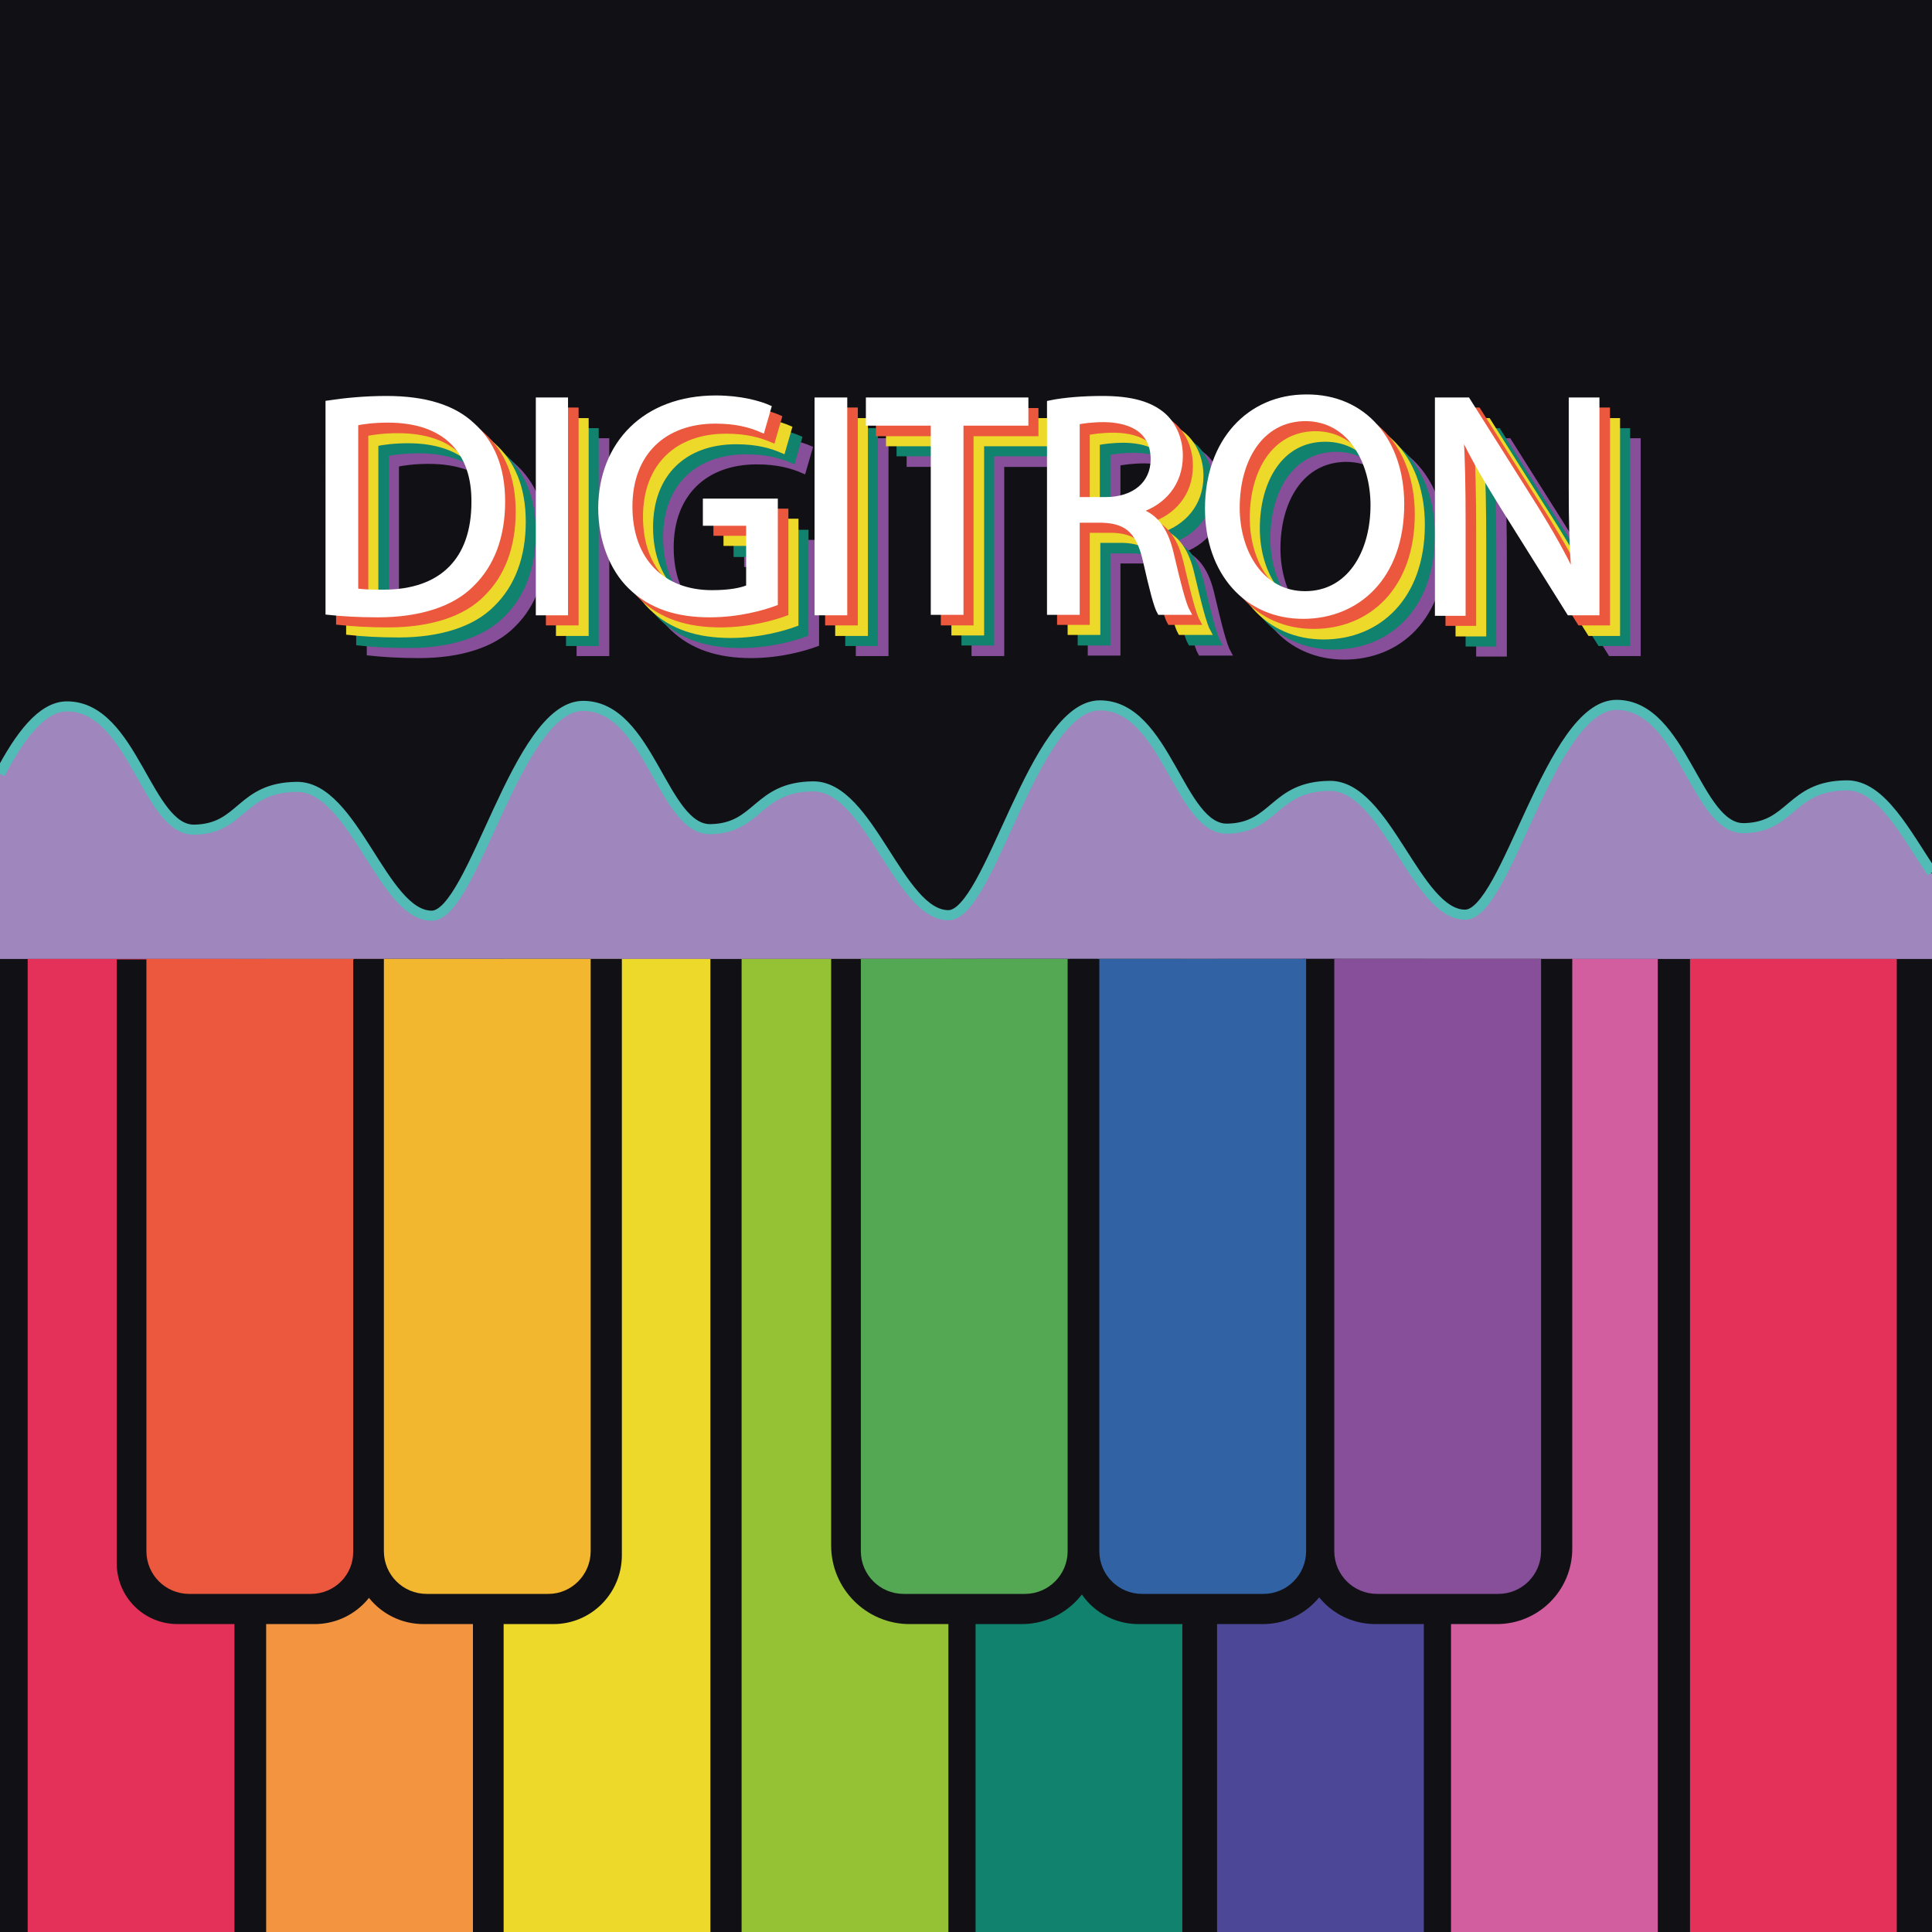 <?xml version="1.0" encoding="utf-8"?>
<!-- Generator: Adobe Illustrator 24.0.1, SVG Export Plug-In . SVG Version: 6.00 Build 0)  -->
<svg version="1.1" id="Icon" xmlns="http://www.w3.org/2000/svg" xmlns:xlink="http://www.w3.org/1999/xlink" x="0px" y="0px"
	 viewBox="0 0 384 384" style="enable-background:new 0 0 384 384;" xml:space="preserve">
<style type="text/css">
	.st0{fill:#111115;}
	.st1{fill:#9F87BE;}
	.st2{fill:#E33159;}
	.st3{fill:#F39441;}
	.st4{fill:#EDD92A;}
	.st5{fill:#95C235;}
	.st6{fill:#10826E;}
	.st7{fill:#4D4797;}
	.st8{fill:#D35E9F;}
	.st9{fill:#54A853;}
	.st10{fill:#3162A4;}
	.st11{fill:#F3B72F;}
	.st12{fill:#EB583D;}
	.st13{fill:#874E99;}
	.st14{fill:#874E99;stroke:#874E99;}
	.st15{fill:#10826E;stroke:#10826E;}
	.st16{fill:#EDD92A;stroke:#EDD92A;}
	.st17{fill:#EB583D;stroke:#EB583D;}
	.st18{fill:#FFFFFF;stroke:#FFFFFF;}
	.st19{fill:none;stroke:#52BBB5;stroke-width:2;stroke-miterlimit:10;}
	.st20{fill:none;}
</style>
<rect class="st0" width="384" height="384"/>
<g>
	<g>
		<path class="st1" d="M384,173.7v20.8H0v-40.8c3.9-7.4,8.3-13.4,13.3-13.4c13.2,0,15.8,24.8,25.4,24.5c9.5-0.2,9-8.4,20.3-8.5
			c11.2-0.1,17.2,25.6,26.9,25.6c8.3,0,16.9-41.7,30.1-41.7c13.2,0,15.8,24.8,25.4,24.5c9.5-0.2,9-8.4,20.3-8.5
			c11.2-0.1,17.2,25.6,26.9,25.6c8.3,0,16.9-41.7,30.1-41.7c13.2,0,15.9,24.8,25.4,24.5c9.5-0.2,9.1-8.4,20.3-8.5
			c11.2-0.1,17.1,25.6,26.9,25.6c8.3,0,16.9-41.7,30.1-41.7c13.2,0,15.8,24.8,25.4,24.5c9.5-0.2,9-8.4,20.3-8.5
			C374,156.3,379,166.2,384,173.7z"/>
	</g>
</g>
<g>
	<rect y="190.6" class="st0" width="384" height="193.4"/>
	<g>
		<rect x="5.5" y="190.6" class="st2" width="41.1" height="193.4"/>
		<rect x="52.9" y="190.6" class="st3" width="41.1" height="193.4"/>
		<rect x="100.1" y="190.6" class="st4" width="41.1" height="193.4"/>
		<rect x="147.4" y="190.6" class="st5" width="41.1" height="193.4"/>
		<rect x="193.9" y="190.6" class="st6" width="41.1" height="193.4"/>
		<rect x="241.9" y="190.6" class="st7" width="41.1" height="193.4"/>
		<rect x="288.4" y="190.6" class="st8" width="41.1" height="193.4"/>
		<rect x="335.9" y="190.6" class="st2" width="41.1" height="193.4"/>
	</g>
	<g>
		<path class="st0" d="M203.1,322.8h-22.3c-8.6,0-15.6-7-15.6-15.6V190.6h53v117.1C218.2,316,211.4,322.8,203.1,322.8z"/>
		<path class="st0" d="M251,322.8h-24.7c-7.6,0-13.7-6.1-13.7-13.7V190.6h52.9v117.6C265.5,316.3,259,322.8,251,322.8z"/>
		<path class="st0" d="M110,322.8H84.2c-7.7,0-13.9-6.2-13.9-13.9V190.6h53.3v118.5C123.6,316.7,117.5,322.8,110,322.8z"/>
		<path class="st0" d="M62.5,322.8H35.3c-6.7,0-12.1-5.4-12.1-12.1v-120h53.2V309C76.3,316.6,70.2,322.8,62.5,322.8z"/>
		<path class="st0" d="M297.5,322.8h-24.1c-8,0-14.4-6.4-14.4-14.4V190.6h53.5v117.2C312.5,316.1,305.8,322.8,297.5,322.8z"/>
	</g>
	<g>
		<path class="st9" d="M203.7,316.8h-24.1c-4.7,0-8.5-3.8-8.5-8.5V190.6h41.1v117.7C212.2,313,208.4,316.8,203.7,316.8z"/>
		<path class="st10" d="M251.1,316.8H227c-4.7,0-8.5-3.8-8.5-8.5V190.6h41.1v117.7C259.6,313,255.8,316.8,251.1,316.8z"/>
		<path class="st11" d="M109,316.8H84.8c-4.7,0-8.5-3.8-8.5-8.5V190.6h41.1v117.7C117.4,313,113.6,316.8,109,316.8z"/>
		<path class="st12" d="M61.8,316.8H37.6c-4.7,0-8.5-3.8-8.5-8.5V190.6h41.1v117.7C70.3,313,66.5,316.8,61.8,316.8z"/>
		<path class="st13" d="M297.8,316.8h-24.1c-4.7,0-8.5-3.8-8.5-8.5V190.6h41.1v117.7C306.3,313,302.5,316.8,297.8,316.8z"/>
	</g>
</g>
<g>
	<g>
		<path class="st14" d="M73.4,88.2c3.3-0.5,7.3-0.9,11.6-0.9c7.8,0,13.4,1.8,17.1,5.3c3.8,3.4,6,8.3,6,15.2c0,6.9-2.1,12.5-6.1,16.4
			c-3.9,4-10.5,6.1-18.7,6.1c-3.9,0-7.1-0.2-9.9-0.5V88.2z M78.8,125.6c1.4,0.3,3.4,0.3,5.5,0.3c11.7,0,18-6.5,18-17.9
			c0.1-10-5.6-16.3-17.1-16.3c-2.8,0-5,0.3-6.4,0.6V125.6z"/>
		<path class="st14" d="M120.6,87.6v42.3h-5.5V87.6H120.6z"/>
		<path class="st14" d="M162.3,128c-2.4,0.9-7.3,2.3-13,2.3c-6.4,0-11.7-1.6-15.8-5.6c-3.6-3.5-5.9-9.2-5.9-15.7
			c0.1-12.6,8.7-21.8,22.9-21.8c4.9,0,8.7,1.1,10.5,1.9l-1.3,4.5c-2.3-1-5.1-1.8-9.3-1.8c-10.3,0-17,6.4-17,17
			c0,10.7,6.5,17.1,16.3,17.1c3.6,0,6-0.5,7.3-1.1v-12.6h-8.6v-4.4h13.9V128z"/>
		<path class="st14" d="M176.1,87.6v42.3h-5.5V87.6H176.1z"/>
		<path class="st14" d="M193.6,92.3h-12.9v-4.6H212v4.6h-12.9v37.6h-5.5V92.3z"/>
		<path class="st14" d="M216.7,88.2c2.8-0.6,6.7-0.9,10.5-0.9c5.8,0,9.6,1.1,12.2,3.4c2.1,1.9,3.3,4.8,3.3,8c0,5.6-3.5,9.3-8,10.8
			v0.2c3.3,1.1,5.2,4.1,6.2,8.5c1.4,5.9,2.4,10,3.3,11.6h-5.6c-0.7-1.2-1.6-4.8-2.8-10.1c-1.3-5.8-3.5-8-8.5-8.2h-5.1v18.3h-5.5
			V88.2z M222.2,107.5h5.6c5.8,0,9.5-3.2,9.5-8c0-5.5-4-7.8-9.7-7.9c-2.6,0-4.5,0.3-5.4,0.5V107.5z"/>
		<path class="st14" d="M286.8,108.3c0,14.5-8.8,22.3-19.6,22.3c-11.2,0-19-8.7-19-21.4c0-13.4,8.3-22.2,19.6-22.2
			C279.3,86.9,286.8,95.8,286.8,108.3z M254,109c0,9,4.9,17.1,13.5,17.1c8.7,0,13.5-8,13.5-17.6c0-8.4-4.4-17.2-13.5-17.2
			C258.5,91.4,254,99.7,254,109z"/>
		<path class="st14" d="M293.9,129.9V87.6h6l13.5,21.4c3.1,5,5.6,9.4,7.6,13.7l0.1-0.1c-0.5-5.6-0.6-10.8-0.6-17.4V87.6h5.1v42.3
			h-5.5l-13.4-21.4c-2.9-4.7-5.8-9.5-7.9-14.1l-0.2,0.1c0.3,5.3,0.4,10.4,0.4,17.4v18.1H293.9z"/>
	</g>
	<g>
		<path class="st15" d="M71.3,86.2c3.3-0.5,7.3-0.9,11.6-0.9c7.8,0,13.4,1.8,17.1,5.3c3.8,3.4,6,8.3,6,15.2c0,6.9-2.1,12.5-6.1,16.4
			c-3.9,4-10.5,6.1-18.7,6.1c-3.9,0-7.1-0.2-9.9-0.5V86.2z M76.8,123.5c1.4,0.3,3.4,0.3,5.5,0.3c11.7,0,18-6.5,18-17.9
			c0.1-10-5.6-16.3-17.1-16.3c-2.8,0-5,0.3-6.4,0.6V123.5z"/>
		<path class="st15" d="M118.5,85.6v42.3h-5.5V85.6H118.5z"/>
		<path class="st15" d="M160.2,126c-2.4,0.9-7.3,2.3-13,2.3c-6.4,0-11.7-1.6-15.8-5.6c-3.6-3.5-5.9-9.2-5.9-15.7
			c0.1-12.6,8.7-21.8,22.9-21.8c4.9,0,8.7,1.1,10.5,1.9l-1.3,4.5c-2.3-1-5.1-1.8-9.3-1.8c-10.3,0-17,6.4-17,17
			c0,10.7,6.5,17.1,16.3,17.1c3.6,0,6-0.5,7.3-1.1v-12.6h-8.6v-4.4h13.9V126z"/>
		<path class="st15" d="M174,85.6v42.3h-5.5V85.6H174z"/>
		<path class="st15" d="M191.6,90.2h-12.9v-4.6H210v4.6h-12.9v37.6h-5.5V90.2z"/>
		<path class="st15" d="M214.7,86.2c2.8-0.6,6.7-0.9,10.5-0.9c5.8,0,9.6,1.1,12.2,3.4c2.1,1.9,3.3,4.8,3.3,8c0,5.6-3.5,9.3-8,10.8
			v0.2c3.3,1.1,5.2,4.1,6.2,8.5c1.4,5.9,2.4,10,3.3,11.6h-5.6c-0.7-1.2-1.6-4.8-2.8-10.1c-1.3-5.8-3.5-8-8.5-8.2h-5.1v18.3h-5.5
			V86.2z M220.2,105.4h5.6c5.8,0,9.5-3.2,9.5-8c0-5.5-4-7.8-9.7-7.9c-2.6,0-4.5,0.3-5.4,0.5V105.4z"/>
		<path class="st15" d="M284.7,106.3c0,14.5-8.8,22.3-19.6,22.3c-11.2,0-19-8.7-19-21.4c0-13.4,8.3-22.2,19.6-22.2
			C277.3,84.9,284.7,93.8,284.7,106.3z M252,107c0,9,4.9,17.1,13.5,17.1c8.7,0,13.5-8,13.5-17.6c0-8.4-4.4-17.2-13.5-17.2
			C256.5,89.4,252,97.7,252,107z"/>
		<path class="st15" d="M291.8,127.9V85.6h6l13.5,21.4c3.1,5,5.6,9.4,7.6,13.7l0.1-0.1c-0.5-5.6-0.6-10.8-0.6-17.4V85.6h5.1v42.3
			H318l-13.4-21.4c-2.9-4.7-5.8-9.5-7.9-14.1l-0.2,0.1c0.3,5.3,0.4,10.4,0.4,17.4v18.1H291.8z"/>
	</g>
	<g>
		<path class="st16" d="M69.3,84.1c3.3-0.5,7.3-0.9,11.6-0.9c7.8,0,13.4,1.8,17.1,5.3c3.8,3.4,6,8.3,6,15.2c0,6.9-2.1,12.5-6.1,16.4
			c-3.9,4-10.5,6.1-18.7,6.1c-3.9,0-7.1-0.2-9.9-0.5V84.1z M74.7,121.5c1.4,0.3,3.4,0.3,5.5,0.3c11.7,0,18-6.5,18-17.9
			c0.1-10-5.6-16.3-17.1-16.3c-2.8,0-5,0.3-6.4,0.6V121.5z"/>
		<path class="st16" d="M116.5,83.6v42.3H111V83.6H116.5z"/>
		<path class="st16" d="M158.2,124c-2.4,0.9-7.3,2.3-13,2.3c-6.4,0-11.7-1.6-15.8-5.6c-3.6-3.5-5.9-9.2-5.9-15.7
			c0.1-12.6,8.7-21.8,22.9-21.8c4.9,0,8.7,1.1,10.5,1.9l-1.3,4.5c-2.3-1-5.1-1.8-9.3-1.8c-10.3,0-17,6.4-17,17
			c0,10.7,6.5,17.1,16.3,17.1c3.6,0,6-0.5,7.3-1.1V108h-8.6v-4.4h13.9V124z"/>
		<path class="st16" d="M172,83.6v42.3h-5.5V83.6H172z"/>
		<path class="st16" d="M189.5,88.2h-12.9v-4.6H208v4.6h-12.9v37.6h-5.5V88.2z"/>
		<path class="st16" d="M212.7,84.1c2.8-0.6,6.7-0.9,10.5-0.9c5.8,0,9.6,1.1,12.2,3.4c2.1,1.9,3.3,4.8,3.3,8c0,5.6-3.5,9.3-8,10.8
			v0.2c3.3,1.1,5.2,4.1,6.2,8.5c1.4,5.9,2.4,10,3.3,11.6h-5.6c-0.7-1.2-1.6-4.8-2.8-10.1c-1.3-5.8-3.5-8-8.5-8.2h-5.1v18.3h-5.5
			V84.1z M218.1,103.4h5.6c5.8,0,9.5-3.2,9.5-8c0-5.5-4-7.8-9.7-7.9c-2.6,0-4.5,0.3-5.4,0.5V103.4z"/>
		<path class="st16" d="M282.7,104.3c0,14.5-8.8,22.3-19.6,22.3c-11.2,0-19-8.7-19-21.4c0-13.4,8.3-22.2,19.6-22.2
			C275.3,82.9,282.7,91.7,282.7,104.3z M249.9,105c0,9,4.9,17.1,13.5,17.1c8.7,0,13.5-8,13.5-17.6c0-8.4-4.4-17.2-13.5-17.2
			C254.4,87.3,249.9,95.7,249.9,105z"/>
		<path class="st16" d="M289.8,125.8V83.6h6l13.5,21.4c3.1,5,5.6,9.4,7.6,13.7l0.1-0.1c-0.5-5.6-0.6-10.8-0.6-17.4V83.6h5.1v42.3
			H316l-13.4-21.4c-2.9-4.7-5.8-9.5-7.9-14.1l-0.2,0.1c0.3,5.3,0.4,10.4,0.4,17.4v18.1H289.8z"/>
	</g>
	<g>
		<path class="st17" d="M67.3,82.1c3.3-0.5,7.3-0.9,11.6-0.9c7.8,0,13.4,1.8,17.1,5.3c3.8,3.4,6,8.3,6,15.2c0,6.9-2.1,12.5-6.1,16.4
			c-3.9,4-10.5,6.1-18.7,6.1c-3.9,0-7.1-0.2-9.9-0.5V82.1z M72.7,119.5c1.4,0.3,3.4,0.3,5.5,0.3c11.7,0,18-6.5,18-17.9
			c0.1-10-5.6-16.3-17.1-16.3c-2.8,0-5,0.3-6.4,0.6V119.5z"/>
		<path class="st17" d="M114.5,81.5v42.3H109V81.5H114.5z"/>
		<path class="st17" d="M156.2,121.9c-2.4,0.9-7.3,2.3-13,2.3c-6.4,0-11.7-1.6-15.8-5.6c-3.6-3.5-5.9-9.2-5.9-15.7
			c0.1-12.6,8.7-21.8,22.9-21.8c4.9,0,8.7,1.1,10.5,1.9l-1.3,4.5c-2.3-1-5.1-1.8-9.3-1.8c-10.3,0-17,6.4-17,17
			c0,10.7,6.5,17.1,16.3,17.1c3.6,0,6-0.5,7.3-1.1V106h-8.6v-4.4h13.9V121.9z"/>
		<path class="st17" d="M170,81.5v42.3h-5.5V81.5H170z"/>
		<path class="st17" d="M187.5,86.2h-12.9v-4.6h31.3v4.6H193v37.6h-5.5V86.2z"/>
		<path class="st17" d="M210.6,82.1c2.8-0.6,6.7-0.9,10.5-0.9c5.8,0,9.6,1.1,12.2,3.4c2.1,1.9,3.3,4.8,3.3,8c0,5.6-3.5,9.3-8,10.8
			v0.2c3.3,1.1,5.2,4.1,6.2,8.5c1.4,5.9,2.4,10,3.3,11.6h-5.6c-0.7-1.2-1.6-4.8-2.8-10.1c-1.3-5.8-3.5-8-8.5-8.2h-5.1v18.3h-5.5
			V82.1z M216.1,101.4h5.6c5.8,0,9.5-3.2,9.5-8c0-5.5-4-7.8-9.7-7.9c-2.6,0-4.5,0.3-5.4,0.5V101.4z"/>
		<path class="st17" d="M280.7,102.2c0,14.5-8.8,22.3-19.6,22.3c-11.2,0-19-8.7-19-21.4c0-13.4,8.3-22.2,19.6-22.2
			C273.2,80.8,280.7,89.7,280.7,102.2z M247.9,102.9c0,9,4.9,17.1,13.5,17.1c8.7,0,13.5-8,13.5-17.6c0-8.4-4.4-17.2-13.5-17.2
			C252.4,85.3,247.9,93.6,247.9,102.9z"/>
		<path class="st17" d="M287.8,123.8V81.5h6l13.5,21.4c3.1,5,5.6,9.4,7.6,13.7l0.1-0.1c-0.5-5.6-0.6-10.8-0.6-17.4V81.5h5.1v42.3
			H314l-13.4-21.4c-2.9-4.7-5.8-9.5-7.9-14.1l-0.2,0.1c0.3,5.3,0.4,10.4,0.4,17.4v18.1H287.8z"/>
	</g>
	<g>
		<path class="st18" d="M65.2,80.1c3.3-0.5,7.3-0.9,11.6-0.9c7.8,0,13.4,1.8,17.1,5.3c3.8,3.4,6,8.3,6,15.2c0,6.9-2.1,12.5-6.1,16.4
			c-3.9,4-10.5,6.1-18.7,6.1c-3.9,0-7.1-0.2-9.9-0.5V80.1z M70.7,117.4c1.4,0.3,3.4,0.3,5.5,0.3c11.7,0,18-6.5,18-17.9
			c0.1-10-5.6-16.3-17.1-16.3c-2.8,0-5,0.3-6.4,0.6V117.4z"/>
		<path class="st18" d="M112.4,79.5v42.3H107V79.5H112.4z"/>
		<path class="st18" d="M154.1,119.9c-2.4,0.9-7.3,2.3-13,2.3c-6.4,0-11.7-1.6-15.8-5.6c-3.6-3.5-5.9-9.2-5.9-15.7
			c0.1-12.6,8.7-21.8,22.9-21.8c4.9,0,8.7,1.1,10.5,1.9l-1.3,4.5c-2.3-1-5.1-1.8-9.3-1.8c-10.3,0-17,6.4-17,17
			c0,10.7,6.5,17.1,16.3,17.1c3.6,0,6-0.5,7.3-1.1V104h-8.6v-4.4h13.9V119.9z"/>
		<path class="st18" d="M167.9,79.5v42.3h-5.5V79.5H167.9z"/>
		<path class="st18" d="M185.5,84.1h-12.9v-4.6h31.3v4.6H191v37.6h-5.5V84.1z"/>
		<path class="st18" d="M208.6,80.1c2.8-0.6,6.7-0.9,10.5-0.9c5.8,0,9.6,1.1,12.2,3.4c2.1,1.9,3.3,4.8,3.3,8c0,5.6-3.5,9.3-8,10.8
			v0.2c3.3,1.1,5.2,4.1,6.2,8.5c1.4,5.9,2.4,10,3.3,11.6h-5.6c-0.7-1.2-1.6-4.8-2.8-10.1c-1.3-5.8-3.5-8-8.5-8.2h-5.1v18.3h-5.5
			V80.1z M214.1,99.3h5.6c5.8,0,9.5-3.2,9.5-8c0-5.5-4-7.8-9.7-7.9c-2.6,0-4.5,0.3-5.4,0.5V99.3z"/>
		<path class="st18" d="M278.6,100.2c0,14.5-8.8,22.3-19.6,22.3c-11.2,0-19-8.7-19-21.4c0-13.4,8.3-22.2,19.6-22.2
			C271.2,78.8,278.6,87.7,278.6,100.2z M245.9,100.9c0,9,4.9,17.1,13.5,17.1c8.7,0,13.5-8,13.5-17.6c0-8.4-4.4-17.2-13.5-17.2
			C250.4,83.3,245.9,91.6,245.9,100.9z"/>
		<path class="st18" d="M285.7,121.8V79.5h6l13.5,21.4c3.1,5,5.6,9.4,7.6,13.7l0.1-0.1c-0.5-5.6-0.6-10.8-0.6-17.4V79.5h5.1v42.3
			h-5.5l-13.4-21.4c-2.9-4.7-5.8-9.5-7.9-14.1l-0.2,0.1c0.3,5.3,0.4,10.4,0.4,17.4v18.1H285.7z"/>
	</g>
</g>
<g>
	<g>
		<path class="st19" d="M0,153.8c3.9-7.4,8.3-13.4,13.3-13.4c13.2,0,15.9,24.8,25.4,24.5c9.5-0.2,9-8.4,20.3-8.5S76.1,182,85.8,182
			c8.3,0,16.9-41.7,30.1-41.7c13.2,0,15.8,24.8,25.4,24.5c9.5-0.2,9.1-8.4,20.3-8.5c11.2-0.1,17.1,25.6,26.9,25.6
			c8.3,0,16.9-41.7,30.1-41.7c13.2,0,15.8,24.8,25.4,24.5c9.5-0.2,9.1-8.4,20.3-8.5c11.2-0.1,17.2,25.6,26.9,25.6
			c8.3,0,16.9-41.7,30.1-41.7c13.2,0,15.8,24.8,25.4,24.5c9.5-0.2,9.1-8.4,20.3-8.5c7-0.1,11.9,9.8,17,17.3"/>
	</g>
</g>
<rect class="st20" width="384" height="384"/>
</svg>
